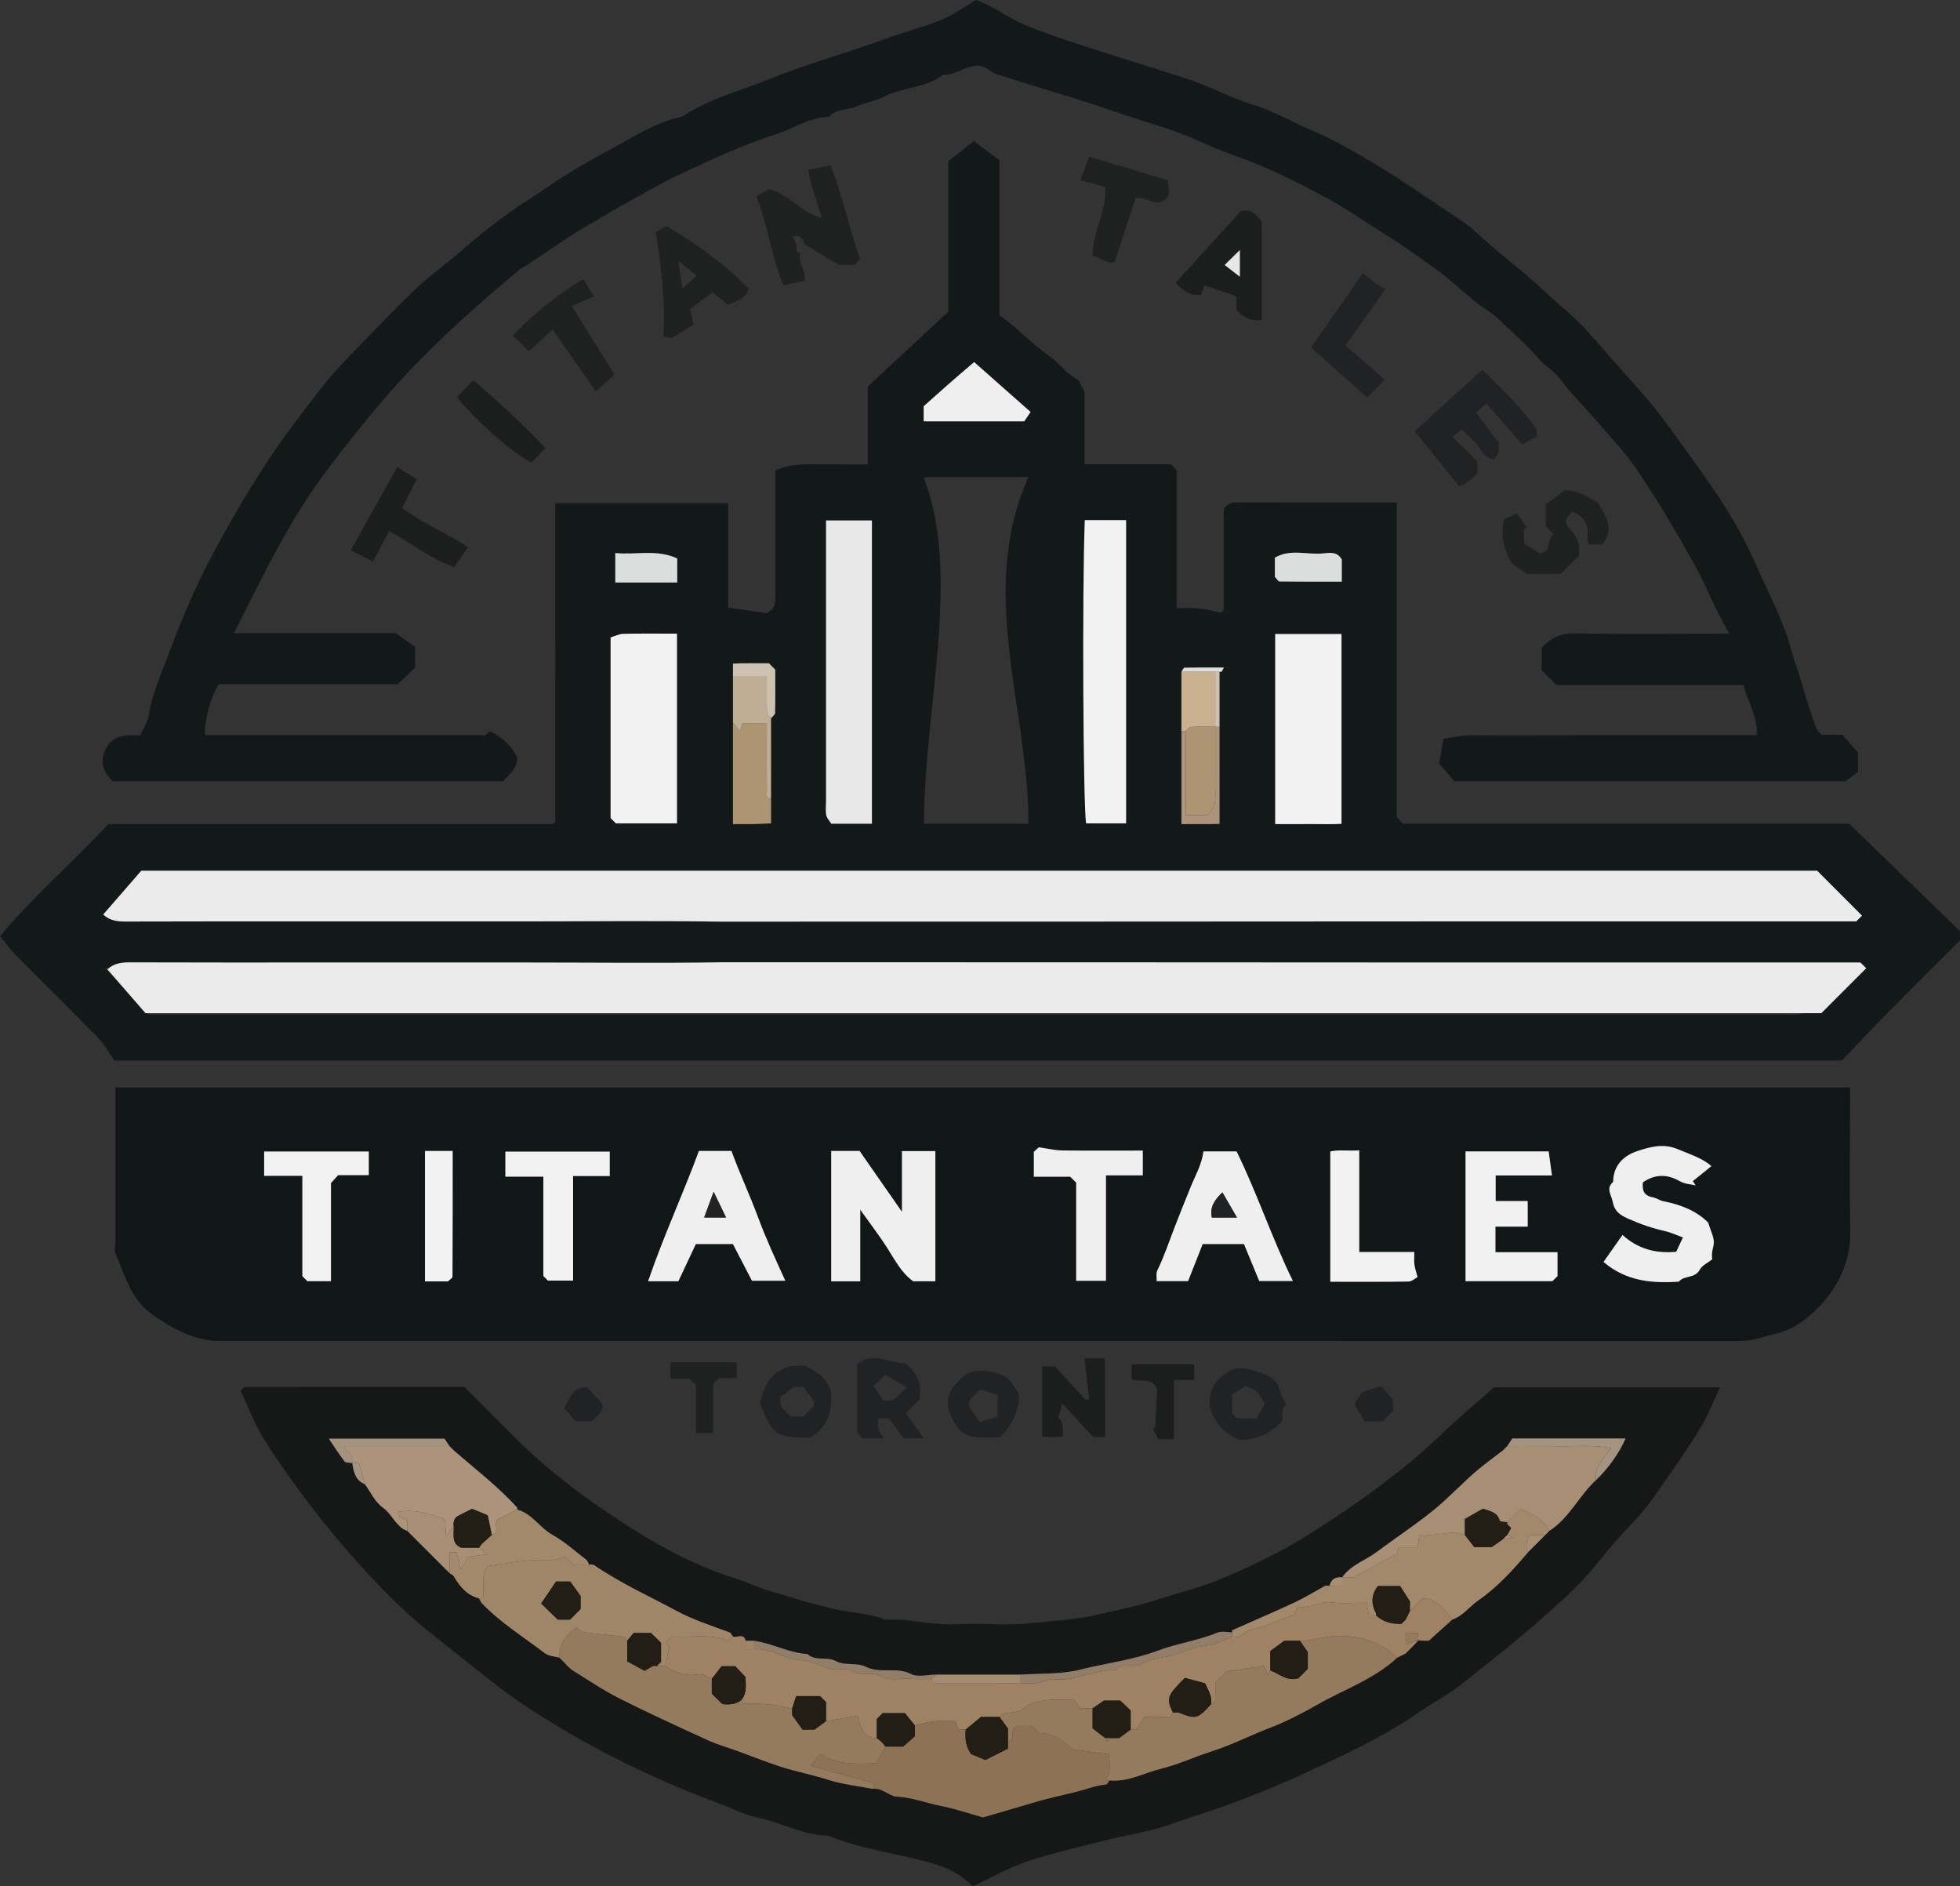 <?xml version="1.0" encoding="UTF-8"?>
<svg id="Layer_2" data-name="Layer 2" xmlns="http://www.w3.org/2000/svg" viewBox="0 0 413.076 397.451">
  <rect x="0" y="0" width="413.076" height="397.451" fill="#333333" stroke="none"/>
  <defs>
    <style>
      .cls-1 {
        fill: #f2f2f2;
      }

      .cls-1, .cls-2, .cls-3, .cls-4, .cls-5, .cls-6, .cls-7, .cls-8, .cls-9, .cls-10, .cls-11, .cls-12, .cls-13, .cls-14, .cls-15, .cls-16, .cls-17, .cls-18, .cls-19, .cls-20, .cls-21, .cls-22, .cls-23, .cls-24, .cls-25, .cls-26, .cls-27 {
        stroke-width: 0px;
      }

      .cls-2 {
        fill: #a39380;
      }

      .cls-3 {
        fill: #957b5e;
      }

      .cls-4 {
        fill: #a3896c;
      }

      .cls-5 {
        fill: #1b1e1d;
      }

      .cls-6 {
        fill: #151817;
      }

      .cls-7 {
        fill: #212223;
      }

      .cls-8 {
        fill: #221d15;
      }

      .cls-9 {
        fill: #1e2120;
      }

      .cls-10 {
        fill: #131919;
      }

      .cls-11 {
        fill: #111717;
      }

      .cls-12 {
        fill: #c9b08f;
      }

      .cls-13 {
        fill: #dcdddd;
      }

      .cls-14 {
        fill: #bfad95;
      }

      .cls-15 {
        fill: #a48c73;
      }

      .cls-16 {
        fill: #a78f75;
      }

      .cls-17 {
        fill: #ad9574;
      }

      .cls-18 {
        fill: #ab947b;
      }

      .cls-19 {
        fill: #cdc2b1;
      }

      .cls-20 {
        fill: #927d68;
      }

      .cls-21 {
        fill: #9e8263;
      }

      .cls-22 {
        fill: #8d7255;
      }

      .cls-23 {
        fill: #9f8669;
      }

      .cls-24 {
        fill: #f1f1f1;
      }

      .cls-25 {
        fill: #e8e7e7;
      }

      .cls-26 {
        fill: #ebebeb;
      }

      .cls-27 {
        fill: #f0eff0;
      }
    </style>
  </defs>
  <g id="Layer_1-2" data-name="Layer 1">
    <path class="cls-10" d="M0,197.266c7.164-8.563,15.452-15.724,22.864-23.634h93.689c.107-.099.235-.185.317-.302.076-.109.148-.252.148-.38.006-22.261.006-44.523.006-66.932h36.436v21.977c3.08.462,5.865.88,8.083,1.212,2.103-1.059,1.848-2.459,1.848-3.77,0-8.761,0-17.521,0-26.268,3.114-1.553,6.436-1.343,9.735-1.327,3.235.016,6.469.003,9.789.003v-16.44c5.627-5.227,11.312-10.51,16.95-15.748v-31.69c1.63-1.29,3.391-2.683,5.362-4.244,1.946,1.455,3.756,2.808,5.418,4.05v32.678c3.686,2.48,6.735,5.978,10.557,8.604,1.996,1.372,3.382,3.53,5.619,4.74.734.397,1.03,1.602,1.768,2.846v15.176h18.144l1.255,1.255v29.086c1.717,0,3.317-.128,4.886.037,1.522.159,3.013.619,4.447.931.199-.17.328-.249.413-.361.081-.106.163-.247.164-.373.008-7.111.007-14.221.007-21.046.844-1.519,1.99-1.496,3.216-1.493,10.985.028,21.97.016,33.262.016v66.345c.622.622.937.937,1.335,1.335h93.995c7.672,7.43,15.589,15.097,23.343,22.607l.018,1.973c-4.962,4.962-10.12,10.069-15.217,15.235-3.174,3.216-6.259,6.52-9.694,10.109H24.123c-1.219-1.716-2.164-3.483-3.509-4.862-5.702-5.85-11.539-11.57-17.287-17.376-1.09-1.101-2.003-2.377-3.328-3.969ZM257.014,141.535c.144,0,.35.06.42-.012.151-.156.232-.379.512-.879-2.887,0-5.589-.021-8.289.039-.229.005-.445.556-.667.853v32.117c2.879-.064,5.466.05,8.025-.073v-32.045ZM162.498,151.342c.297-.374.843-.742.852-1.122.07-3.057.039-6.117.039-9.132-.457-.457-.87-.869-1.343-1.343-2.492.051-5.053-.079-7.573.079v33.807c1.592,0,2.905.02,4.217-.006,1.276-.025,2.551-.095,3.808-.144v-5.2c0-5.647,0-11.294,0-16.94ZM225.932,194.177c53.639-.055,107.278-.038,160.917-.038h4.36l1.215-1.215c-3.139-3.143-6.278-6.286-9.45-9.463H29.775c-2.645,3.042-5.394,6.204-8.024,9.227,1.378,1.3,3.001,1.485,4.776,1.479,13.818-.052,27.637-.028,41.455-.028h41.901c13.818,0,27.639-.167,41.454.047M180.557,203.815c-51.393.245-102.788.131-154.182.131h-4.196c3.383,3.636,6.387,6.866,9.124,9.808h345.039c.891,0,1.812.142,2.667-.034,1.206-.248,2.688-.4,3.482-1.176,2.594-2.533,5.567-4.763,7.599-8.598h-4.829c-49.612,0-99.224.022-148.836-.039l-55.868-.092ZM216.744,173.555c0-24.556-10.809-48.742,0-73.034-7.251,0-14.358,0-21.465.006-.128,0-.271.072-.38.148-.117.082-.202.209-.155.158,7.906,20.35,0,48.483,0,72.721h22ZM183.762,173.553v-63.894h-9.673v58.976c0,1.039-.13,2.1.047,3.107.113.642.683,1.203,1.055,1.811h8.571ZM268.752,133.587v40.045c2.497,0,4.852.016,7.206-.004,2.313-.02,4.636.084,6.768-.048v-39.993h-13.974ZM237.33,109.592h-8.706c-.573,14.432-.351,60.159.278,63.886h8.428v-63.886ZM129.8,173.48h12.877v-39.969c-3.904,0-7.605-.053-11.302.037-.916.022-1.821.507-2.689.767v38.052l1.114,1.114ZM194.67,88.773h21.192c.461-.679.848-1.249,1.338-1.972-4.067-3.595-7.967-7.042-11.896-10.515-1.876,1.614-3.634,3.103-5.366,4.622-1.852,1.624-3.68,3.275-5.268,4.691v3.173ZM282.792,117.892c-.964-1.726-2.548-1.434-3.946-1.292-3.371.344-6.948-1.022-10.165.905v4.043c.386.386.695.966,1.011.97,4.34.06,8.68.04,13.1.04v-4.667ZM142.727,122.737v-5.067c-4.309-2.015-8.681-.7-13.053-1.147v6.214h13.053Z"/>
    <path class="cls-10" d="M103.248,154.065q3.982,1.893,5.771,5.535c-.004,2.226-1.566,3.557-3.065,5.035H23.768c-2.641-2.526-2.808-5.172-.753-8.006,1.745-1.883,4.079-1.782,6.517-1.701.66-1.478,1.609-2.808,1.832-4.249.707-4.578,2.633-8.694,4.219-12.975,2.442-6.589,5.153-13.049,8.377-19.263,3.703-7.135,7.755-14.085,12.157-20.834,3.553-5.446,7.526-10.586,11.485-15.703,3.752-4.849,8.286-9.097,12.522-13.565,2.044-2.156,4.198-4.207,6.293-6.315,3.362-3.382,7.282-6.108,10.851-9.226,3.146-2.748,6.367-5.359,9.751-7.777,2.618-1.87,5.367-3.555,8.016-5.383,4.471-3.083,9.208-5.793,13.949-8.348,4.554-2.454,8.999-5.398,14.198-6.585.779-.178,1.485-.719,2.197-1.138,5.262-3.094,11.163-4.62,16.759-6.896,8.042-3.27,16.421-5.53,24.553-8.522,3.873-1.425,7.91-2.429,11.722-3.991,2.544-1.042,4.822-2.733,7.264-4.16,3.779,1.297,6.969,3.931,10.847,5.473,5.514,2.193,11.148,3.992,16.763,5.775,5.779,1.835,11.585,3.624,17.343,5.522,4.423,1.458,8.571,3.774,13.019,5.126,4.789,1.456,9.05,4.014,13.599,5.933,4.008,1.691,7.891,3.97,11.683,6.206,5.892,3.475,11.5,7.433,17.209,11.216,1.527,1.012,3.121,1.987,4.444,3.234,4.754,4.482,10.07,8.294,14.829,12.794,3.061,2.894,6.468,5.49,9.26,8.653,3.828,4.335,7.668,8.671,11.497,12.998,4.371,4.941,7.976,10.391,11.82,15.675,4.575,6.289,8.795,12.902,11.918,20.012,2.644,6.019,5.844,11.819,7.596,18.264.75,2.76,1.812,5.482,2.585,8.277.77,2.785,1.725,5.52,2.677,8.251.178.512.722.896,1.154,1.408h4.428c.96,1.119,1.914,2.231,3.23,3.766v4.051c-.57.43-1.392,1.049-2.647,1.995h-82.403c-.807-.939-1.762-2.05-3.221-3.747.194-1.103.528-3.007.918-5.23,2.007-.266,3.801-.706,5.597-.711,18.574-.051,37.149-.031,55.724-.031h4.664c.362-3.929-1.946-6.996-2.758-10.579h-39.431c-1.102-1.102-2.048-2.048-3.117-3.117v-4.662c1.826-2.228,4.133-3.146,7.149-3.098,9.656.155,19.317.058,28.975.058h3.445c-3.018-4.986-4.767-9.926-7.32-14.501-3.792-6.794-7.753-13.49-12.093-19.928-2.64-3.916-5.987-7.361-9.077-10.966-2.364-2.759-5.041-5.278-7.161-8.207-1.357-1.875-3.361-2.868-4.793-4.584-1.612-1.931-3.47-3.675-5.337-5.371-1.7-1.544-3.207-3.227-5.211-4.548-3.696-2.436-6.819-5.721-10.4-8.355-4.514-3.321-9.157-6.488-13.917-9.444-2.944-1.828-5.778-3.823-8.841-5.505-4.482-2.462-8.985-4.755-13.686-6.802-4.551-1.982-9.318-3.401-13.77-5.495-5.407-2.543-11.153-3.953-16.729-5.892-8.458-2.941-17.084-5.399-25.62-8.121-1.037-.331-1.959-1.024-3.269-1.731-2.918-.967-5.513,1.818-8.635,1.757-3.526,2.733-8.142,2.507-11.994,4.414-1.956.969-4.175,1.391-6.206,2.228-1.909.786-4.241.447-5.784,2.18-3.895.049-7.074,2.288-10.604,3.454-5.489,1.814-10.818,4.013-16.051,6.453-2.99,1.395-6.024,2.719-8.913,4.302-5.581,3.058-11.135,6.176-16.584,9.462-3.95,2.382-7.71,5.077-11.559,7.625-.462.306-1.003.508-1.422.86-8.648,7.256-17.135,14.699-24.776,23.024-6.004,6.541-11.528,13.473-16.813,20.636-7.388,10.014-12.624,21.164-18.201,32.159-.103.203-.199.41-.382.787h34.094c1.491,1.053,2.763,1.952,4.064,2.871v4.428c-1.021.962-2.081,1.962-3.67,3.46h-37.673c-1.589,2.217-3.033,7.391-2.983,10.441.106.102.203.274.321.291.291.043.592.014.89.014h57.493c.149,0,.314.041.441-.011.127-.052.211-.201.322-.299.206-.182.417-.357.624-.533Z"/>
    <path class="cls-6" d="M204.937,397.451c-2.835-3.154-6.601-4.41-10.631-5.44-6.572-1.679-13.346-2.624-19.681-5.198-5.261-.121-9.886-2.786-14.943-3.836-2.555-.53-5.137-1.857-7.714-2.815-10.454-3.89-20.617-8.49-30.287-14.025-6.179-3.537-12.277-7.274-17.906-11.738-4.481-3.554-8.982-7.078-13.442-10.657-5.086-4.081-9.638-8.672-13.957-13.428-7.55-8.315-14.45-17.218-20.51-26.694-2.129-3.329-3.506-7.14-5.139-10.55.408-.473.488-.602.601-.687.107-.08.248-.161.374-.161,15.306-.007,30.612-.007,46.151-.007,3.124,3.124,6.399,6.333,9.601,9.614,7.743,7.933,16.635,14.485,25.927,20.354,6.709,4.238,13.809,7.979,21.553,10.359,2.433.748,4.811,1.99,7.338,2.699,2.126.596,4.253,1.2,6.346,1.899,1.992.665,4.085,1.017,6.046,1.59,3.917,1.143,8.072.977,11.867,2.516.128.052.295.012.443.006,4.96-.21,9.789,1.265,14.792.96,5.034-.307,10.146.349,15.141-.187,4.807-.516,9.73-.705,14.395-1.817,4.281-1.021,8.639-1.84,12.879-3.25,4.037-1.343,8.332-2.326,12.215-3.91,6.474-2.64,12.84-5.641,18.872-9.391,5.745-3.571,11.289-7.322,16.668-11.411,3.801-2.889,7.455-5.878,10.903-9.178,3.802-3.639,7.831-7.04,11.99-10.749h47.665c-1.46,3.065-2.582,5.99-4.176,8.63-2.386,3.951-5.079,7.719-7.692,11.531-1.358,1.981-2.713,3.984-4.266,5.809-2.642,3.106-5.623,5.936-8.122,9.147-2.708,3.48-5.666,6.708-8.909,9.642-3.848,3.48-7.737,6.92-11.773,10.202-2.886,2.347-5.849,4.592-8.704,6.95-3.079,2.543-6.591,4.322-9.824,6.562-7.507,5.199-15.815,9.03-24.084,12.844-7.608,3.509-15.435,6.549-23.414,9.103-3.016.965-5.974,2.152-9.057,2.901-2.981.725-6.014,1.241-8.988,1.993-5.641,1.426-11.339,2.704-16.853,4.526-3.892,1.286-7.52,3.367-11.697,5.292ZM280.197,334.12h-.892c-2.168,1.189-4.279,2.498-6.515,3.541-4.33,2.02-8.731,3.89-13.095,5.839-.055.025-.007.28-.007.428-1.033,0-2.196-.312-3.078.053-4.092,1.696-8.542,2.279-12.602,3.807-5.375,2.023-10.998,2.642-16.463,4.025-3.979,1.007-8.281.733-12.44,1.03h-17.833c-1.776,0-3.86.599-5.266-.122-3.099-1.591-6.491.006-9.592-1.551-1.794-.901-4.426-.183-6.161-1.138-2-1.102-4.35.085-6.05-1.519-3.931-.237-7.419-2.255-11.273-2.802h-1.783c-.418-1.718-1.797-.552-2.675-.892-.234-.297-.408-.754-.711-.867-3.715-1.393-7.503-2.578-11.029-4.466-5.946-3.184-12.106-5.979-17.685-9.824h-.892c-.206-.354-.33-.815-.63-1.046-2.326-1.786-4.537-3.798-7.078-5.209-2.717-1.509-4.306-4.503-7.45-5.335,0-.146.063-.349-.009-.429-4.055-4.461-8.841-8.112-13.366-12.053-.297-.297-.594-.594-.892-.892-.392-.583-.783-1.167-1.048-1.561h-24.375c1.251,1.844,2.203,3.377,3.312,4.785.26.33,1.054.239,1.603.342.315,1.832.653,3.65,2.675,4.458,1.215,1.661,2.133,3.74,3.724,4.873,1.842,1.312,2.597,3.474,4.454,4.632.223.139.492.203.739.302.297.297.594.594.892.892,2.675,2.675,5.35,5.35,8.025,8.024.297.217.7.371.875.662,1.682,2.79,3.095,4.047,5.366,4.687.205.354.35.765.624,1.052,3.918,4.102,8.758,7.056,13.217,10.48.803.617,2.055.648,3.1.95.297.297.594.594.892.892.614.594,1.147,1.319,1.856,1.761,3.28,2.044,6.503,4.22,9.945,5.957,6.099,3.078,12.32,5.916,18.535,8.758,1.982.906,4.105,1.501,6.16,2.249,3.082,1.122,6.13,2.344,9.248,3.355,3.268,1.06,6.656,1.684,9.942,2.742,3.028.975,6.262,1.31,9.405,1.927,2.004-.313,3.466,1.542,5.058,1.627,3.315.177,6.322,1.375,9.484,1.991,2.963.577,5.842,1.587,8.727,2.397,3.744-1.096,7.577-2.213,11.406-3.342,3.597-1.06,7.313-1.692,10.877-2.795,1.24-.384,2.403-.689,3.672-.81.261-.025.474-.555.709-.852,3.938.397,7.329-1.606,10.973-2.498,3.617-.885,6.99-2.504,10.499-3.613,4.222-1.334,8.116-3.348,12.208-4.922,3.572-1.374,7.02-3.153,10.352-5.053,5.576-3.18,11.79-5.291,16.601-9.77.594-.297,1.189-.594,1.783-.892.297-.297.594-.594.892-.892.594-.594,1.189-1.189,1.783-1.783.733,0,1.467,0,2.2,0,1.645-1.486,3.289-2.972,4.934-4.457,2.263-.754,3.617-2.741,5.464-4.018,4.119-2.85,7.388-6.492,10.586-10.247,1.189-1.189,2.378-2.378,3.567-3.566l.892-.892c4.2-2.714,6.244-7.403,9.808-10.699,2.399-2.182,5.015-5.834,6.211-8.744h-23.856c-.302.45-.69,1.031-1.079,1.611-.297.297-.594.594-.892.892-2.012,1.566-4.104,3.04-6.016,4.718-2.937,2.578-5.594,5.431-8.659,7.918-3.85,3.125-7.98,5.809-11.927,8.767-2.41,1.806-5.465,2.732-7.281,5.344-1.383-.143-2.326.375-2.675,1.783Z"/>
    <path class="cls-9" d="M168.74,53.266c-.717,2.091,1.251,3.79.833,5.917-1.3.268-2.637.544-4.433.914-2.549-5.666-3.169-12.349-5.743-18.758.787-.439,1.43-.798,2.659-1.484,3.713.76,6.562,4.743,11.137,6.115-.694-2.267-1.416-4.548-2.086-6.843-.311-1.065-.521-2.158-.794-3.311,1.576-.325,2.907-.6,4.733-.977,2.484,6.073,3.782,12.993,6.216,19.643-.35.385-.734.809-1.215,1.339h-3.278c-2.613-1.588-4.875-2.963-7.137-4.338-.409-1.163-.962-2.1-2.558-1.621.284.666.591,1.225.758,1.823.172.621-.31,1.571.909,1.581Z"/>
    <path class="cls-7" d="M311.381,97.225v2.366q-1.668,2.103-3.857,2.858c-3.022-3.735-6.148-7.598-9.388-11.601,4.554-4.122,9.308-8.424,14.297-12.939,4.026,4.144,8.328,7.835,11.455,12.73v1.364c-.899.467-1.85.961-3.098,1.61-2.449-2.789-4.9-5.581-7.543-8.592-.741.669-1.348,1.218-2.142,1.935,1.606,2.144,3.129,4.177,4.745,6.336-.064,1.063.411,2.495-1.188,3.446-1.414-.247-2.174-1.289-3.001-2.544-.879-1.333-2.244-2.346-3.594-3.696-.727.553-1.465,1.114-1.992,1.515,2.058,2.022,3.932,3.864,5.304,5.213Z"/>
    <path class="cls-5" d="M265.931,67.398c-2.354.414-3.853-.536-5.333-2.089v-2.911c-2.303-.772-4.495-1.507-6.755-2.265-.302.847-.485,1.361-.714,2.005-2.137.269-3.714-.73-5.362-2.571,4.707-5.16,9.386-10.289,13.766-15.09,2.558-.613,3.258,1.154,4.397,2.168v20.752ZM261.302,52.684c-1.122,1.105-2.129,2.095-3.198,3.147.838.649,1.8,1.394,3.198,2.478v-5.625Z"/>
    <path class="cls-9" d="M138.242,48.92c.571-.339,1.186-.704,2.208-1.312,6.111,3.735,12.256,7.894,17.389,13.299-.853,2.235-2.83,2.557-4.416,3.352-1.086-.905-2.236-1.863-3.217-2.681-1.568,1.167-3.101,2.308-4.804,3.576.258,1.073.516,2.141.772,3.205-1.523.953-3.05,1.91-4.527,2.835l-1.86-.201c.453-7.367-.398-14.596-1.545-22.073ZM142.973,54.958c.34,2.403.571,4.04.832,5.886.99-.905,1.89-1.728,3.008-2.75-1.286-1.05-2.313-1.888-3.84-3.136Z"/>
    <path class="cls-9" d="M331.377,107.773c-1.529,1.298-1.843,2.464-.435,3.834,1.519,1.478,2.163,3.305,1.809,5.464-1.228,1.228-2.485,2.485-3.85,3.85h-7.077c-.862-.594-1.888-1.301-3.037-2.093-1.826-2.625-2.57-5.708-1.832-9.381.703-.33,1.571-.737,2.699-1.266.767,1.058,1.444,1.991,2.072,2.858-1.052.714-.381,2.124-.48,3.564,1.133.679,2.321,1.391,3.344,2.004,2.632-.39,1.264-3.186,2.861-4.054-.524-.524-1.048-1.048-1.675-1.675v-4.569c.927-.704,2.094-1.59,3.896-2.958,1.973-.072,3.131.281,7.074,2.52,1.463,2.773,3.791,5.434.933,8.83h-2.761c-.123-.302-.286-.549-.315-.811-.049-.439-.04-.889-.009-1.331.167-2.386-1.024-3.901-3.216-4.785Z"/>
    <path class="cls-5" d="M98.638,115.32c-1.15,1.66-1.935,2.793-2.894,4.177-4.975-1.66-9.047-5.181-13.769-7.567-1.165,2.206-2.251,4.261-3.379,6.396-1.596-.815-3.001-1.532-4.668-2.383,3.245-5.825,6.45-11.578,9.767-17.532,1.504.929,2.779,1.716,4.137,2.555-1.055,2.078-1.988,3.916-3.089,6.085,4.272,3.139,9.268,5.209,13.896,8.27Z"/>
    <path class="cls-9" d="M239.308,41.775c-1.359,4.16-2.763,8.46-4.343,13.298-1.362.887-2.858-.746-4.708-1.243.044-4.983,3.003-9.537,2.699-14.403-2.009-.566-3.716-1.046-5.266-1.482.717-1.893,1.346-3.552,1.872-4.939,5.644,1.69,11.148,3.338,16.51,4.944.219,1.79.847,3.283-.84,4.295-1.986,1.319-3.682-.978-5.924-.471Z"/>
    <path class="cls-9" d="M111.468,74.019c-1.09-1.082-2.153-2.137-3.369-3.344,4.496-4.789,9.405-8.569,14.835-11.868.82,1.322,1.48,2.386,2.261,3.647-1.636.704-3.247,1.397-4.686,2.016,3.331,5.354,6.197,9.962,9.004,14.473-1.546,1.383-2.792,2.497-3.948,3.531-3.034-4.342-6.031-8.633-9.125-13.062-1.615,1.496-3.214,2.978-4.972,4.607Z"/>
    <path class="cls-7" d="M291.847,79.992c-1.256,1.26-2.373,2.379-3.724,3.734-3.85-3.412-7.81-6.92-11.829-10.482,3.735-5.36,7.238-10.389,10.93-15.687.741.585,1.586,1.296,2.479,1.943.737.534,1.53.99,2.285,1.473-2.981,4.171-5.741,8.032-8.44,11.808,2.893,2.514,5.524,4.8,8.299,7.212Z"/>
    <path class="cls-5" d="M96.318,83.655c1.104-1.121,2.153-2.186,3.477-3.531,5.088,4.461,10.269,9.049,15.143,14.31-1.13,1.164-2.054,2.116-2.901,2.988-3.214-1.281-12.056-8.986-15.719-13.767Z"/>
    <path class="cls-26" d="M225.932,194.177c53.639-.055,107.278-.038,160.917-.038h4.36c.489-.489.91-.91,1.215-1.215-3.139-3.143-6.278-6.286-9.45-9.463H29.775c-2.645,3.042-5.394,6.204-8.024,9.227,1.378,1.3,3.001,1.485,4.776,1.479,13.818-.052,27.637-.028,41.455-.028h41.901c13.818,0,27.639-.167,41.454.047l74.594-.009Z"/>
    <path class="cls-25" d="M183.762,173.553h-8.571c-.372-.608-.941-1.169-1.055-1.811-.178-1.007-.047-2.069-.047-3.107v-58.976h9.673v63.894Z"/>
    <path class="cls-1" d="M268.752,133.587h13.974v39.993c-2.132.132-4.455.028-6.768.048-2.354.02-4.709.004-7.206.004v-40.045Z"/>
    <path class="cls-1" d="M237.33,109.592v63.886h-8.428c-.629-3.727-.851-49.454-.278-63.886h8.706Z"/>
    <path class="cls-1" d="M129.8,173.48l-1.114-1.114v-38.052c.868-.26,1.773-.744,2.689-.767,3.697-.09,7.398-.037,11.302-.037v39.969h-12.877Z"/>
    <path class="cls-27" d="M194.67,88.773v-3.173c1.588-1.416,3.416-3.067,5.268-4.691,1.732-1.519,3.49-3.008,5.366-4.622,3.929,3.473,7.829,6.92,11.896,10.515-.49.722-.877,1.292-1.338,1.972h-21.192Z"/>
    <path class="cls-17" d="M162.498,168.283v5.2c-1.257.05-2.532.12-3.808.144-1.312.025-2.625.006-4.217.006v-21.398c.458.582.916,1.164,1.443,1.833.197-.572.374-1.085.57-1.652h5.12c0,4.883-.011,9.586.012,14.288.003.642-.333,1.57.879,1.579Z"/>
    <path class="cls-13" d="M282.792,117.892v4.667c-4.42,0-8.761.019-13.1-.04-.316-.004-.625-.584-1.011-.97v-4.043c3.218-1.927,6.794-.561,10.165-.905,1.398-.143,2.982-.434,3.946,1.292Z"/>
    <path class="cls-14" d="M162.498,168.283c-1.212-.01-.876-.937-.879-1.579-.023-4.702-.012-9.405-.012-14.288h-5.12c-.195.567-.373,1.08-.57,1.652-.527-.669-.985-1.251-1.443-1.833v-9.808h7.133c0,2.783-.038,5.278.04,7.77.012.39.555.764.852,1.146v16.94Z"/>
    <path class="cls-12" d="M248.989,154.017v-12.482h7.133v11.591c-1.718,0-3.439-.052-5.152.041-.377.02-.727.554-1.09.851h-.892Z"/>
    <path class="cls-13" d="M142.727,122.737h-13.053v-6.214c4.372.447,8.744-.869,13.053,1.147v5.067Z"/>
    <path class="cls-18" d="M248.989,154.017h.892v17.744h4.427c2.153-1.532,1.808-3.464,1.812-5.31.008-4.442.003-8.883.003-13.325h.892v20.454c-2.559.122-5.145.009-8.025.073v-19.635Z"/>
    <path class="cls-19" d="M162.498,151.342c-.297-.381-.84-.755-.852-1.146-.078-2.492-.04-4.987-.04-7.77h-7.133v-2.601c2.521-.159,5.081-.028,7.573-.079.474.474.887.887,1.343,1.343,0,3.015.031,6.074-.039,9.132-.009.38-.555.748-.852,1.122Z"/>
    <path class="cls-19" d="M257.014,153.125h-.892v-11.591h.892v11.591Z"/>
    <path class="cls-13" d="M257.014,141.535h-8.025c.222-.297.439-.848.667-.853,2.7-.06,5.402-.039,8.289-.039-.28.5-.361.723-.512.879-.07.072-.276.012-.42.012Z"/>
    <path class="cls-21" d="M154.473,344.819c.878.34,2.257-.826,2.675.892v1.783h1.783c3.501-.36,6.335,2.079,9.764,2.278,1.989.115,3.927,1.116,5.887,1.719,1.65.461,3.846-.197,5.091.611,1.982,1.287,4.091-.022,5.828,1.041,1.937,1.186,3.998.373,5.99.561,1.617.152,3.259.031,4.89.031.008,1.203.927.878,1.569.88,5.719.02,11.437.012,17.156.012,1.179,0,2.373.116,3.534-.032,1.222-.155,2.456-.933,3.607-.794,4.522.545,8.521-2.157,12.962-1.889,1.231-1.844,3.246-.366,4.838-1.147,1.558-.764,3.279-1.308,5.112-1.583,2.39-.358,4.678-1.402,7.01-2.151,3.525-.453,3.984-.563,7.521-2.212.592,0,1.484.25,1.726-.041,1.503-1.807,3.845-1.5,5.692-2.413,1.706-.844,3.618-1.265,5.355-2.058.49-.224.68-1.102,1.065-1.78,2.417.508,4.551-1.244,7.102-.909,2.438.32,4.951.069,7.371.069.205,1.084.358,1.895.506,2.675h1.5c1.507,1.423,3.346,1.849,5.35,1.783l.892-.892c.297-.594.594-1.189.892-1.783.837-.847,1.674-1.694,2.652-2.684,2.996-.104,4.561,2.284,6.264,4.468-1.645,1.486-3.289,2.972-4.933,4.458-.733,0-1.467,0-2.191-.096-.019-.444-.062-.981-.104-1.504h-2.637c.094.962.168,1.729.231,2.38.965-.372,1.702-.656,2.509-.876-.604.69-1.198,1.285-1.793,1.879l-.892.892c-.594.297-1.189.594-1.783.892-3.64-3.349-7.867-4.694-12.86-4.576-2.64.062-5.051,1.11-7.648,1.009h-3.288c-1.463,1.068-2.271,1.658-2.954,2.156v4.085c-.139.274-.279.548-.515,1.011-.295-.812-.482-1.324-.715-1.965-2.814.415-5.588.824-7.893,1.163-.883.858-1.499,1.457-2.469,2.399,0,.911.042,2.371-.04,3.823-.014.249-.554.468-.852.701.309-1.661-.625-2.968-1.268-4.419-1.432-.385-2.905-.781-4.239-1.14-3.792,3.777-3.961,4.297-2.518,7.342-.22.297-.429.842-.661.852-1.714.073-3.433.04-5.347.04-.515.849-1.068,1.761-1.62,2.674-.429,0-.859,0-1.289,0v-4.034c-.714-.682-1.457-1.392-2.194-2.095h-3.443c-.999.699-1.693,1.185-2.388,1.671h-2.519c-.419-.53-.965-1.223-1.408-1.783-2.167,0-4.13-.215-6.019.066-1.598.238-3.459.674-4.578,1.703-1.562,1.437-3.754.293-5.094,1.798h-3.918c-1.233,1.026-2.224,1.85-3.215,2.675h-1.535c-.275-.806-.447-1.312-.607-1.783-1.587,0-3.067-.116-4.52.034-1.361.14-2.693.561-4.038.858-.776-.958-1.552-1.915-2.101-2.593h-4.669c-.391.391-.699.699-1.255,1.255v4.012c-3.056.066-3.314-2.432-4.084-4.677-2.24.376-4.428.743-6.616,1.111v-4.012c-.573-.573-.883-.883-1.265-1.265h-5.033c-.262.817-.549,1.71-.836,2.603-1.61-.297-3.21-.706-4.833-.862-1.845-.177-3.712-.116-5.567-.209-.111-.006-.2-.464-.299-.712,1.207-1.494.908-3.244.849-4.862-.764-.802-1.478-1.552-2.152-2.258h-2.871c-.659.848-1.364,1.756-2.068,2.662-.993-.468-1.863-1.144-3.129-.92-2.459.435-4.633-.478-6.679-1.754.277-1.34.554-2.681.838-4.054-.241-.258-.528-.565-.816-.872.427-.427.84-.84,1.34-1.34,3.874.303,7.911-.663,11.803.866.223.088.728-.545,1.102-.842Z"/>
    <path class="cls-3" d="M273.956,345.711c2.597.101,5.009-.947,7.648-1.009,4.993-.118,9.22,1.227,12.86,4.576-4.811,4.479-11.025,6.589-16.601,9.77-3.332,1.9-6.78,3.678-10.352,5.053-4.092,1.574-7.985,3.588-12.208,4.922-3.509,1.109-6.882,2.728-10.499,3.613-3.644.892-7.035,2.895-10.973,2.498-.147,0-.31.04-.436-.011-.125-.051-.313-.273-.303-.285,1.182-1.486.688-3.161.665-5.185-2.54-.357-5.025-.707-7.841-1.103-1.725-1.726-3.928-3.398-6.979-3.405-.519-.519-1.038-1.038-1.479-1.479h-3.043c-1.949.46-.112,3.059-1.983,3.444v-2.917c-.634-.865-1.209-1.649-1.783-2.433,1.34-1.504,3.532-.361,5.094-1.798,1.119-1.029,2.979-1.464,4.578-1.703,1.889-.282,3.852-.066,6.019-.066.442.56.989,1.253,1.408,1.783h2.519v4.193c.947.725,1.811,1.387,2.675,2.049.098.246.196.493.294.739.199-.246.399-.493.598-.739h2.022c.874-.64,1.655-1.212,2.436-1.783.43,0,.86,0,1.289,0,.552-.913,1.106-1.825,1.62-2.674,1.914,0,3.632.034,5.347-.04.232-.01.441-.555.661-.852.444,0,.938-.129,1.324.02,3.538,1.368,3.881,1.29,6.701-1.803.297-.233.838-.452.852-.701.082-1.453.04-2.912.04-3.823.97-.942,1.586-1.541,2.469-2.399,2.305-.34,5.079-.749,7.893-1.163.233.641.42,1.153.715,1.965.236-.463.375-.737.515-1.011,1.903.713,3.524,2.362,5.923,1.656l1.983-1.982v-3.53c-.702-1.005-1.183-1.695-1.664-2.384Z"/>
    <path class="cls-3" d="M140.207,351.061c2.046,1.276,4.22,2.189,6.679,1.754,1.266-.224,2.136.452,3.129.92v3.129c.727.715,1.465,1.44,2.221,2.183,1.411.154,2.813.113,4.021-.854.099.248.188.706.299.712,1.855.093,3.722.032,5.567.209,1.624.156,3.223.565,4.833.862,0,.735,0,1.47,0,1.408,1.007,1.404,1.681,2.343,2.189,3.05h2.518c.843-.619,1.635-1.201,2.427-1.783,2.188-.367,4.376-.735,6.616-1.111.77,2.245,1.028,4.743,4.084,4.677.37.297.764.57,1.101.9.264.257.457.586.682.884-.656,1.21-1.311,2.42-1.901,3.508-4.256.155-8.251.416-11.811-1.961-.652.831-1.161,1.478-1.961,2.496,4.61,1.281,8.799,2.444,12.998,3.611v1.261c-3.143-.617-6.377-.952-9.405-1.927-3.287-1.058-6.675-1.682-9.942-2.742-3.117-1.011-6.166-2.233-9.248-3.355-2.055-.748-4.179-1.343-6.16-2.249-6.214-2.842-12.436-5.68-18.535-8.758-3.441-1.737-6.664-3.913-9.945-5.957-.709-.442-1.242-1.167-1.856-1.761-.297-.297-.594-.594-.892-.892-.182-2.88,1.281-4.81,3.559-6.399.557.4.979.949,1.465,1.012,2.837.372,5.692.61,8.532.964.268.033.475.559.711.856v4.332c1.432.782,2.637,1.44,3.667,2.003.725-.424,1.204-.705,1.683-.985.098.246.196.493.294.739.199-.246.399-.493.598-.739h1.783Z"/>
    <path class="cls-22" d="M183.898,376.917v-1.261c-4.199-1.167-8.388-2.33-12.998-3.611.8-1.018,1.308-1.665,1.961-2.496,3.561,2.377,7.556,2.115,11.811,1.961.59-1.088,1.245-2.298,1.901-3.508h3.768c1.066-.939,1.809-1.592,2.474-2.177v-2.281c1.345-.297,2.677-.718,4.038-.858,1.453-.149,2.932-.034,4.52-.034.16.471.333.977.607,1.783h1.535c-.148,1.847.002,3.627,1.155,5.163,1.007.414,1.999.822,3.007,1.237,1.655-.834,3.209-1.617,4.755-2.395v-1.33c1.871-.385.034-2.984,1.983-3.444h3.043c.441.441.96.96,1.479,1.479,3.051.008,5.253,1.679,6.979,3.405,2.816.396,5.301.745,7.841,1.103.023,2.025.517,3.699-.665,5.185-.01.012.178.234.303.285.126.051.289.011.436.011-.235.297-.448.827-.709.852-1.269.121-2.431.426-3.672.81-3.564,1.103-7.28,1.734-10.877,2.795-3.83,1.129-7.663,2.246-11.406,3.342-2.884-.81-5.763-1.82-8.727-2.397-3.162-.615-6.169-1.813-9.484-1.991-1.592-.085-3.054-1.94-5.058-1.627Z"/>
    <path class="cls-23" d="M140.207,351.061h-.892v-4.913c-.727-.715-1.466-1.44-2.124-2.087h-3.645c-.578.699-.971,1.174-1.365,1.65-.235-.297-.442-.823-.711-.856-2.84-.354-5.695-.591-8.532-.964-.486-.064-.908-.612-1.465-1.012-2.278,1.589-3.741,3.519-3.559,6.399-1.045-.302-2.297-.334-3.1-.95-4.459-3.424-9.299-6.378-13.217-10.48-.275-.287-.419-.699-.624-1.052,1.229-.013.859-.953.879-1.598.063-1.969-.332-4.048,1.133-5.238,2.943-.436,5.471-.903,8.021-1.164,2.702-.276,5.522.527,8.004-.863.636.638,1.255,1.259,1.724,1.729h3.423c.098.246.196.493.294.739l.598-.739c5.579,3.844,11.739,6.64,17.685,9.824,3.526,1.888,7.314,3.073,11.029,4.466.303.114.477.57.711.867-.374.297-.879.929-1.102.842-3.891-1.529-7.928-.564-11.803-.866-.5.5-.913.913-1.34,1.34.287.307.575.615.816.872-.284,1.373-.561,2.713-.838,4.054ZM120.144,341.253c.735-.735,1.47-1.47,2.217-2.217v-2.767c-.998-1.389-1.677-2.335-2.184-3.041h-2.996c-.974,1.439-2.062,3.046-3.131,4.626,1.335,1.297,2.397,2.329,3.498,3.398.814,0,1.705,0,2.596,0Z"/>
    <path class="cls-4" d="M306.056,341.253c-1.704-2.184-3.268-4.572-6.264-4.468-.978.99-1.815,1.837-2.652,2.684v-2.068c-1.009-1.583-1.631-2.558-2.052-3.218h-4.713c-1.421,1.885-1.418,3.782-.377,5.745.06.114.008.287.008.432h-1.5c-.147-.78-.301-1.59-.506-2.675-2.42,0-4.933.251-7.371-.069-2.551-.335-4.685,1.417-7.102.909-.385.679-.575,1.557-1.065,1.78-1.736.793-3.648,1.215-5.355,2.058-1.847.913-4.189.606-5.692,2.413-.242.291-1.134.041-1.726.041v-.892c0-.148-.048-.403.007-.428,4.364-1.949,8.765-3.819,13.095-5.839,2.236-1.043,4.347-2.352,6.515-3.541.098.246.196.493.294.739.199-.246.399-.493.598-.739h2.675v-1.783h2.33c3.483-1.88,6.372-3.439,9.175-4.953.131-.458.244-.852.39-1.364h3.956c.153-.951.284-1.763.381-2.36,2.611-.273,4.994-.521,7.587-.792.47.127,1.255.34,2.039.552.695.898,1.391,1.795,1.983,2.56h3.655c1.002-.7,1.694-1.184,2.387-1.668.566-.099,1.133-.198,2.173-.379-.784-.313-1.032-.413-1.281-.512.265-.465.529-.929.835-1.466-.215-.201-.54-.478-.825-.792-.071-.078-.011-.275-.011-.417.819-.839,1.639-1.678,2.76-2.825,2.248.888,4.72,1.98,6.157,4.608l-.892.892h-3.219q-1.297,2.056-.347,3.566c-3.198,3.755-6.467,7.397-10.586,10.247-1.846,1.278-3.2,3.264-5.464,4.018Z"/>
    <path class="cls-16" d="M308.73,323.421c-.785-.212-1.569-.425-2.039-.552-2.593.271-4.976.519-7.587.792-.096.597-.227,1.409-.381,2.36h-3.956c-.146.511-.259.906-.39,1.364-2.803,1.513-5.692,3.073-9.175,4.953h-2.33c1.816-2.612,4.871-3.539,7.281-5.344,3.947-2.957,8.077-5.642,11.927-8.767,3.065-2.488,5.721-5.341,8.659-7.918,1.913-1.678,4.005-3.153,6.016-4.718l.892-.892c3.561,0,7.124-.071,10.683.02,3.577.091,7.196-.391,11.224.401-1.655,2.3-3.6,4.016-3.182,6.712-3.564,3.296-5.609,7.985-9.808,10.699-1.437-2.628-3.909-3.72-6.157-4.608-1.121,1.147-1.94,1.986-2.76,2.825-.547-.102-1.511-.088-1.576-.323-.499-1.808-1.988-2.012-3.548-2.535-1.295.736-2.605,1.48-3.792,2.155v3.378Z"/>
    <path class="cls-18" d="M85.816,322.529c-.248-.099-.517-.163-.739-.302-1.857-1.158-2.612-3.32-4.454-4.632-1.591-1.134-2.508-3.212-3.724-4.873-.414-1.506-.828-3.011-1.226-4.458h-1.449c.675-1.626-1.433-2.131-1.718-3.566h22.226c.297.297.594.594.892.892,4.525,3.941,9.311,7.593,13.366,12.053.073.08.009.283.009.429-1.444.712-2.888,1.425-4.072,2.009-1.101,1.03.676,2.766-1.278,3.341-.299-1.449-.598-2.899-.856-4.15-1.309-.538-2.298-.945-3.308-1.36-1.053.531-2.025.983-2.96,1.501-.873.484-1.022,1.313-.901,2.226-.458.582-.916,1.164-1.607,2.043-.107-1.379-.193-2.483-.275-3.536q-5.395-2.323-9.75-1.638c.07.404.14.806.199,1.147.639.212,1.151.382,1.625.54v2.336Z"/>
    <path class="cls-4" d="M103.649,323.421c1.954-.575.177-2.311,1.278-3.341,1.184-.584,2.628-1.296,4.072-2.009,3.145.832,4.734,3.826,7.45,5.335,2.541,1.412,4.751,3.423,7.078,5.209.301.231.424.692.63,1.046h-3.423c-.468-.47-1.088-1.092-1.724-1.729-2.481,1.39-5.301.587-8.004.863-2.55.26-5.078.727-8.021,1.164-1.466,1.189-1.071,3.268-1.133,5.238-.021.645.35,1.585-.879,1.598-2.272-.641-3.684-1.897-5.366-4.687-.175-.291-.578-.445-.875-.662v-4.371h1.492c.247.952.472,1.818.934,3.6.823-1.462,1.185-2.106,1.507-2.678,1.114-.141,2.183-.276,4.035-.51-.99-.797-1.358-1.093-1.725-1.39.22-.297.404-.633.668-.884.649-.618,1.335-1.196,2.007-1.791Z"/>
    <path class="cls-16" d="M100.974,326.096c.368.296.735.592,1.725,1.39-1.851.234-2.92.369-4.035.51-.322.572-.684,1.216-1.507,2.678-.462-1.782-.687-2.648-.934-3.6h-1.492v4.371l-8.025-8.024c-.297-.297-.594-.594-.892-.892v-2.336c-.474-.158-.986-.327-1.625-.54-.059-.341-.129-.743-.199-1.147q4.355-.685,9.75,1.638c.082,1.053.168,2.157.275,3.536.691-.878,1.149-1.461,1.607-2.043.104,1.616-.602,3.501,1.525,4.458h3.825Z"/>
    <path class="cls-20" d="M259.689,343.928v.892c-3.537,1.648-3.995,1.759-7.521,2.212-2.332.749-4.619,1.792-7.01,2.151-1.834.275-3.554.819-5.112,1.583-1.592.781-3.607-.697-4.838,1.147-4.441-.268-8.44,2.434-12.962,1.889-1.151-.139-2.385.639-3.607.794-1.161.148-2.355.032-3.534.032v-1.783c4.158-.297,8.461-.023,12.44-1.03,5.465-1.383,11.089-2.003,16.463-4.025,4.06-1.528,8.509-2.111,12.602-3.807.882-.365,2.045-.053,3.078-.053Z"/>
    <path class="cls-2" d="M336.372,311.83c-.418-2.695,1.527-4.412,3.182-6.712-4.028-.792-7.647-.31-11.224-.401-3.559-.091-7.122-.02-10.683-.02.389-.581.778-1.161,1.079-1.611h23.856c-1.196,2.91-3.811,6.561-6.211,8.744Z"/>
    <path class="cls-20" d="M196.381,353.735c-1.631,0-3.274.122-4.89-.031-1.992-.188-4.052.625-5.99-.561-1.736-1.063-3.845.246-5.828-1.041-1.245-.808-3.441-.151-5.091-.611-1.961-.602-3.898-1.603-5.887-1.719-3.428-.199-6.263-2.639-9.764-2.278v-1.783c3.854.546,7.342,2.565,11.273,2.802,1.7,1.604,4.05.417,6.05,1.519,1.734.956,4.367.237,6.161,1.138,3.101,1.557,6.494-.04,9.592,1.551,1.405.722,3.489.122,5.266.122-.297.297-.594.594-.892.892Z"/>
    <path class="cls-2" d="M94.732,304.697h-22.226c.285,1.435,2.393,1.94,1.718,3.566-.548-.103-1.343-.012-1.603-.342-1.11-1.409-2.061-2.941-3.312-4.785h24.375c.264.394.656.977,1.048,1.561Z"/>
    <path class="cls-15" d="M196.381,353.735c.297-.297.594-.594.892-.892h17.833v1.783c-5.719,0-11.437.008-17.156-.012-.642-.002-1.561.323-1.569-.88Z"/>
    <path class="cls-16" d="M322.105,326.987q-.95-1.511.347-3.566h3.219c-1.189,1.189-2.378,2.378-3.567,3.566Z"/>
    <path class="cls-2" d="M74.224,308.264h1.449c.398,1.447.812,2.952,1.226,4.458-2.022-.808-2.36-2.626-2.675-4.458Z"/>
    <path class="cls-16" d="M282.872,332.337v1.783h-2.675c.349-1.408,1.292-1.926,2.675-1.783Z"/>
    <path class="cls-23" d="M158.932,345.711v1.783h-1.783v-1.783h1.783Z"/>
    <path class="cls-16" d="M280.197,334.12c-.199.246-.399.493-.598.739-.098-.246-.196-.493-.294-.739h.892Z"/>
    <path class="cls-2" d="M317.647,304.697l-.892.892.892-.892Z"/>
    <path class="cls-2" d="M95.624,305.589c-.297-.297-.594-.594-.892-.892.297.297.594.594.892.892Z"/>
    <path class="cls-3" d="M296.247,348.386l.892-.892c-.297.297-.594.594-.892.892Z"/>
    <path class="cls-23" d="M117.915,349.277c.297.297.594.594.892.892-.297-.297-.594-.594-.892-.892Z"/>
    <path class="cls-18" d="M85.816,322.529c.297.297.594.594.892.892-.297-.297-.594-.594-.892-.892Z"/>
    <path class="cls-4" d="M125.049,329.662l-.598.739c-.098-.246-.196-.493-.294-.739h.892Z"/>
    <path class="cls-25" d="M261.302,52.684v5.625c-1.399-1.084-2.36-1.829-3.198-2.478,1.069-1.052,2.076-2.043,3.198-3.147Z"/>
    <path class="cls-17" d="M256.123,153.125c0,4.442.006,8.883-.003,13.325-.003,1.846.341,3.778-1.812,5.31h-4.427v-17.744c.363-.297.712-.831,1.09-.851,1.713-.093,3.434-.041,5.152-.041Z"/>
    <path class="cls-8" d="M212.431,367.109v1.33c-1.545.778-3.1,1.561-4.755,2.395-1.008-.414-2-.823-3.007-1.237-1.153-1.537-1.303-3.317-1.155-5.163.991-.825,1.982-1.649,3.215-2.675h3.918c.574.784,1.149,1.568,1.783,2.433v2.917Z"/>
    <path class="cls-8" d="M255.231,359.085c-2.821,3.093-3.164,3.172-6.701,1.803-.386-.149-.88-.02-1.324-.02-1.443-3.046-1.274-3.566,2.518-7.342,1.334.359,2.807.755,4.239,1.14.644,1.451,1.578,2.757,1.268,4.419Z"/>
    <path class="cls-8" d="M232.939,366.218c-.864-.662-1.728-1.324-2.675-2.049v-4.193c.694-.486,1.389-.972,2.388-1.671h3.443c.736.703,1.48,1.413,2.194,2.095v4.034c-.781.572-1.562,1.143-2.436,1.783h-2.914Z"/>
    <path class="cls-8" d="M273.956,345.711c.481.689.962,1.379,1.664,2.384v3.53l-1.983,1.982c-2.399.706-4.02-.943-5.923-1.656v-4.085c.683-.499,1.491-1.089,2.954-2.156h3.288Z"/>
    <path class="cls-8" d="M290.006,340.361c0-.145.052-.319-.008-.432-1.041-1.963-1.044-3.859.377-5.745h4.713c.421.66,1.043,1.635,2.052,3.218v2.068c-.297.594-.594,1.189-.892,1.783l-.892.892c-2.003.066-3.843-.36-5.35-1.783Z"/>
    <path class="cls-8" d="M192.815,363.543v2.281c-.665.585-1.407,1.239-2.474,2.177h-3.768c-.225-.297-.418-.626-.682-.884-.338-.33-.732-.602-1.101-.9v-4.012c.556-.556.865-.865,1.255-1.255h4.669c.549.677,1.325,1.635,2.101,2.593Z"/>
    <path class="cls-8" d="M156.257,358.193c-1.208.968-2.61,1.008-4.021.854-.756-.743-1.494-1.469-2.221-2.183v-3.129c.705-.907,1.409-1.814,2.068-2.662h2.871c.673.707,1.388,1.457,2.152,2.258.059,1.618.358,3.368-.849,4.862Z"/>
    <path class="cls-8" d="M174.09,362.651c-.792.582-1.584,1.164-2.427,1.783h-2.518c-.508-.708-1.181-1.647-2.189-3.05,0,.062,0-.673,0-1.408.287-.893.573-1.785.836-2.603h5.033c.382.382.692.692,1.265,1.265v4.012Z"/>
    <path class="cls-3" d="M298.941,345.519c-.817.315-1.553.599-2.519.972-.063-.651-.138-1.417-.231-2.38h2.637c.042.523.085,1.06.113,1.408Z"/>
    <path class="cls-4" d="M295.356,342.145l.892-.892-.892.892Z"/>
    <path class="cls-22" d="M232.939,366.218h.892c-.199.246-.399.493-.598.739-.098-.246-.196-.493-.294-.739Z"/>
    <path class="cls-8" d="M132.182,345.711c.394-.476.787-.951,1.365-1.65h3.645c.658.646,1.397,1.372,2.124,2.087v4.021c-.297.297-.594.594-.892.892h-.892c-.479.28-.958.56-1.683.985-1.03-.562-2.235-1.221-3.667-2.003v-4.332Z"/>
    <path class="cls-21" d="M138.423,351.061c.297-.297.594-.594.892-.892v.892h-.892Z"/>
    <path class="cls-21" d="M137.532,351.061h.892c-.199.246-.399.493-.598.739-.098-.246-.196-.493-.294-.739Z"/>
    <path class="cls-8" d="M120.144,341.253c-.891,0-1.782,0-2.596,0-1.101-1.069-2.163-2.101-3.498-3.398,1.07-1.58,2.157-3.188,3.131-4.626h2.996c.507.706,1.186,1.651,2.184,3.041v2.767c-.747.747-1.482,1.482-2.217,2.217Z"/>
    <path class="cls-8" d="M308.73,323.421v-3.378c1.188-.675,2.497-1.419,3.792-2.155,1.56.523,3.05.727,3.548,2.535.065.235,1.029.221,1.576.323,0,.142-.06.339.011.417.285.314.61.591.825.792-.306.537-.57,1.001-.835,1.466l-.892.892c-.692.484-1.385.968-2.387,1.668h-3.655c-.592-.765-1.288-1.662-1.983-2.56Z"/>
    <path class="cls-16" d="M316.755,324.313l.892-.892c.249.099.497.199,1.281.512-1.04.182-1.606.281-2.173.379Z"/>
    <path class="cls-8" d="M100.974,326.096h-3.825c-2.126-.957-1.42-2.842-1.525-4.458-.121-.913.028-1.742.901-2.226.935-.518,1.907-.971,2.96-1.501,1.01.415,1.999.822,3.308,1.36.258,1.251.557,2.701.856,4.15-.671.594-1.357,1.173-2.007,1.791-.264.251-.448.587-.668.884Z"/>
    <path class="cls-26" d="M226.817,202.757c53.639.055,107.278.038,160.917.038h4.36c.489.489.91.91,1.215,1.215-3.139,3.143-6.278,6.286-9.45,9.463H30.66c-2.645-3.042-5.394-6.204-8.024-9.227,1.378-1.3,3.001-1.485,4.776-1.479,13.818.052,27.637.028,41.455.028h41.901c13.818,0,27.639.167,41.454-.047l74.594.009Z"/>
    <path class="cls-11" d="M24.33,229.13h365.581v3.918c0,8.617-.143,17.238.046,25.851.147,6.696-2.312,12.093-6.935,16.776-2.557,2.59-5.323,4.553-8.943,5.375-2.456.558-4.787,1.523-7.394,1.522-106.684-.026-213.367-.025-320.051-.013-4.822,0-8.967-1.91-12.862-4.449-1.497-.976-2.941-1.973-4.202-3.457-2.633-3.098-3.622-6.855-5.168-10.388-.382-.873-.073-2.051-.073-3.088-.001-10.549,0-21.098,0-32.047ZM175.177,242.506v27.473h6.123v-15.09c2.272,3.191,4.062,5.506,5.631,7.962,1.675,2.623,3.089,5.42,5.527,7.111h4.671v-27.421h-7.042v12.79c-3.263-4.689-6.208-8.922-8.925-12.825h-5.986ZM346.248,249.115c2.602-1.789,5.176-1.758,7.89-.177.92.536,2.138.559,3.219.817-.196-.297-.392-.594-.587-.891,1.238-1.002,2.476-2.005,3.907-3.164-2.037-1.784-4.522-2.452-6.913-3.498-3.139-1.373-5.943-.571-8.67.324-2.899.951-5.106,3.014-5.115,6.514-1.606,1.385-.376,2.695-.098,4.174.384,2.039,1.551,2.789,3.218,3.541,2.531,1.141,5.109,2.033,7.813,2.638,1.171.262,2.281.795,3.77,1.331-.583,1.247-1.047,2.238-1.421,3.037-4.442.392-8.1-.643-11.316-3.554-1.393,1.982-2.683,3.816-3.997,5.686,4.78,4.087,10.223,4.529,15.879,4.146,1.105-1.399,3.378-.597,4.37-2.477.502-.951,1.758-1.504,2.672-2.237-.304-1.522.34-2.576.32-3.617-.023-1.173-.644-2.334-1.187-4.091q-3.215-3.328-9.414-4.509c-.795-.153-1.514-.701-2.309-.847-1.88-.345-2.233-1.559-2.034-3.146ZM147.3,242.506c-3.368,9.13-7.494,18.033-10.715,27.457h6.381c1.219-2.595,2.448-5.212,3.683-7.842h7.814c1.366,2.633,2.754,5.308,4.015,7.738h7.029c-2.121-4.654-4.131-8.998-5.802-13.514-1.705-4.61-3.832-9.098-5.547-13.838h-6.859ZM262.168,262.125c1.104,2.668,2.202,5.321,3.222,7.788h7.089c-4.493-9.221-7.618-18.709-11.865-27.313h-6.981c-.37,2.831-1.72,5.089-2.705,7.511-1.183,2.912-2.363,5.839-3.489,8.772-1.13,2.942-2.125,5.924-3.514,8.77-.322.66-.123,1.574-.159,2.279h6.626c1.082-2.747,2.086-5.294,3.076-7.807h8.699ZM315.168,263.844v-5.39h6.798v-5.393h-6.754v-5.39h11.867c-.238-1.739-.46-3.356-.694-5.07h-17.52v27.339h18.311l1.072-1.072v-5.024h-13.08ZM217.887,247.934h7.669c.471.471.786.786,1.252,1.252v20.68h6.278v-22.214h7.765v-5.224c-5.774,0-11.397.044-17.019-.029-1.517-.02-3.029-.399-4.903-.664-.227.206-.752.684-1.042.947v5.252ZM63.72,247.751v21.136c.472.472.787.787,1.062,1.062h4.97v-20.681c.595-.654.993-1.091,1.511-1.661h6.461v-4.982h-22.055v5.127h8.051ZM128.501,247.788v-5.145h-21.996v5.279h8.012v20.938c.444.444.758.758.961.961h5.295v-22.033h7.727ZM286.466,263.793v-21.427c-2.272.195-4.28-.177-6.105.242v27.459c5.571,0,11.021.043,16.468-.05.744-.013,1.476-.707,1.929-.94-.283-1.075-.569-1.837-.666-2.623-.102-.829-.023-1.68-.023-2.661h-11.604ZM89.56,242.508v27.475h4.85c.364-.364.951-.677.953-.993.05-8.807.04-17.614.04-26.482h-5.843Z"/>
    <path class="cls-7" d="M194.726,303.077h-4.252c-.916-1.24-2.013-2.725-3.11-4.209h-2.287c0,.796-.126,1.526.037,2.183.15.603.611,1.13,1.118,2.007h-4.528c-.205-.228-.599-.666-1.068-1.188v-14.472c3.271-2.692,6.614-.188,10.096-.157,2.344,1.704,3.671,4.048,3.068,7.643-.732.733-1.741,1.743-2.888,2.891,1.331,1.85,2.531,3.518,3.814,5.301ZM191.09,292.332c-1.89-1.105-3.253-1.902-4.555-2.664-.933.932-1.655,1.655-2.379,2.379.744,1.108,1.489,2.215,1.989,2.96,2.538.641,3.115-1.191,4.945-2.675Z"/>
    <path class="cls-5" d="M219.665,287.893h2.664c2.343,2.561,4.418,4.828,6.493,7.095.239-.102.478-.204.717-.306-.323-2.782-.646-5.563-.985-8.49h4.246c.04.525.1.948.101,1.37.007,5.018.004,10.036.004,15.227h-2.509c-2.052-2.225-4.345-4.711-6.638-7.197.106,1.327-.938,2.783-.557,3.208,1.08,1.208.672,2.465.807,3.94h-4.341v-14.848Z"/>
    <path class="cls-7" d="M261.23,303.374c-2.87-1.262-4.885-2.974-6.165-6.667-.532-3.2.643-6.528,5.375-8.392,2.097-.232,4.32.497,6.786,1.561,3.028,1.307,2.218,4.312,3.905,6.004-1.358.904-.696,2.354-.89,3.584q-4.024,4.023-9.01,3.909ZM260.769,298.843h4.062c.627-1.094,1.208-2.109,1.744-3.044-.611-.969-.998-1.917-1.676-2.557-.627-.592-1.566-.854-2.295-1.224-1.032.636-1.972,1.215-2.942,1.812v3.906l1.107,1.107Z"/>
    <path class="cls-7" d="M166.774,287.778h2.944c1.266.762,2.462,1.269,3.373,2.093.805.728,1.29,1.809,1.863,2.656.717,4.256-.178,7.846-4.121,10.384-7.254.053-8.064-.488-10.666-7.326.922-3.177,1.711-6.458,6.607-7.808ZM164.47,294.278c-.472,2.392,1.206,3.103,2.212,4.172h2.636c.751-.751,1.476-1.476,2.202-2.201,0-.585,0-1.171,0-1.032-.986-1.347-1.666-2.275-2.183-2.982h-2.031c-1.252.901-2.185,1.574-2.836,2.042Z"/>
    <path class="cls-7" d="M214.764,293.875q0,4.977-4.012,8.989c-1.435,0-2.913.02-4.389-.004-2.419-.039-4.008-.94-5.324-3.282-1.587-2.823-1.938-5.15.156-7.659,2.826-3.386,4.517-3.511,8.564-2.694,2.735.552,3.725,2.251,5.005,4.65ZM206.549,292.761c-1.317,1.494-2.985,2.295-2.111,3.922.663.953,1.327,1.906,2.035,2.923,1.437-.41,2.617-.746,3.757-1.071v-4.705c-1.128-.328-2.305-.669-3.681-1.069Z"/>
    <path class="cls-5" d="M251.699,287.455v3.306h-4.276v12.477h-3.29c-.37-.711-.753-1.446-1.156-2.219.108-.108.489-.308.502-.529.164-2.772.275-5.548.38-7.868-1.33-2.696-3.648-1.239-5.361-1.973v-3.194h13.201Z"/>
    <path class="cls-9" d="M150.278,301.952h-3.618v-10.056c-.472-.472-.787-.787-1.417-1.417h-3.959v-3.448h13.977v3.343h-3.723c-.472.472-.788.788-1.26,1.26v10.319Z"/>
    <path class="cls-7" d="M285.416,295.895c.533-.831.897-1.399,1.655-2.581.86-.272,2.399-.758,4.087-1.291.853,1.033,1.581,1.915,2.433,2.947v2.312l-2.204,2.204h-3.76c-.648-1.053-1.367-2.219-2.211-3.59Z"/>
    <path class="cls-7" d="M123.753,292.329c.953,1.045,1.947,2.135,3.148,3.452.517,1.66-1.158,2.474-2.216,3.671h-3.388c-.778-.919-1.524-1.8-2.345-2.768,1.026-1.739,1.437-4.509,4.801-4.355Z"/>
    <path class="cls-27" d="M175.177,242.506h5.986c2.717,3.904,5.662,8.136,8.925,12.825v-12.79h7.042v27.421h-4.671c-2.438-1.691-3.852-4.488-5.527-7.111-1.569-2.456-3.359-4.771-5.631-7.962v15.09h-6.123v-27.473Z"/>
    <path class="cls-27" d="M346.248,249.115c-.199,1.587.154,2.801,2.034,3.146.795.146,1.514.693,2.309.847q6.196,1.197,9.414,4.509c.544,1.757,1.165,2.918,1.187,4.091.02,1.041-.624,2.095-.32,3.617-.915.733-2.17,1.286-2.672,2.237-.992,1.88-3.266,1.078-4.37,2.477-5.656.384-11.1-.058-15.879-4.146,1.314-1.87,2.604-3.704,3.997-5.686,3.215,2.911,6.874,3.946,11.316,3.554.374-.798.838-1.79,1.421-3.037-1.489-.536-2.6-1.069-3.77-1.331-2.704-.606-5.283-1.497-7.813-2.638-1.667-.752-2.835-1.502-3.218-3.541-.279-1.48-1.508-2.789.098-4.174.009-3.499,2.216-5.562,5.115-6.514,2.727-.895,5.532-1.696,8.67-.324,2.392,1.046,4.876,1.715,6.913,3.498-1.432,1.159-2.669,2.162-3.907,3.164.196.297.392.594.587.891-1.082-.258-2.3-.281-3.219-.817-2.714-1.581-5.288-1.612-7.89.177Z"/>
    <path class="cls-27" d="M147.3,242.506h6.859c1.715,4.74,3.841,9.229,5.547,13.838,1.671,4.516,3.681,8.861,5.802,13.514h-7.029c-1.261-2.43-2.648-5.104-4.015-7.738h-7.814c-1.235,2.63-2.464,5.247-3.683,7.842h-6.381c3.221-9.424,7.347-18.327,10.715-27.457ZM153.011,256.523c-.914-1.894-1.689-3.5-2.61-5.408-.746,2.028-1.348,3.663-1.99,5.408h4.599Z"/>
    <path class="cls-27" d="M262.168,262.125h-8.699c-.99,2.513-1.993,5.06-3.076,7.807h-6.626c.036-.705-.163-1.619.159-2.279,1.388-2.846,2.384-5.828,3.514-8.77,1.126-2.933,2.306-5.86,3.489-8.772.985-2.423,2.335-4.68,2.705-7.511h6.981c4.247,8.604,7.371,18.092,11.865,27.313h-7.089c-1.02-2.466-2.118-5.12-3.222-7.788ZM255.402,256.538h5.29c-1.092-1.885-2.059-3.554-3.073-5.305-1.684,1.629-2.679,3.108-2.218,5.305Z"/>
    <path class="cls-24" d="M315.168,263.844h13.08v5.024l-1.072,1.072h-18.311v-27.339h17.52c.235,1.714.456,3.331.694,5.07h-11.867v5.39h6.754v5.393h-6.798v5.39Z"/>
    <path class="cls-27" d="M217.887,247.934v-5.252c.29-.263.815-.741,1.042-.947,1.874.265,3.386.644,4.903.664,5.622.074,11.246.029,17.019.029v5.224h-7.765v22.214h-6.278v-20.68c-.466-.466-.781-.781-1.252-1.252h-7.669Z"/>
    <path class="cls-1" d="M63.72,247.751h-8.051v-5.127h22.055v4.982h-6.461c-.518.57-.916,1.007-1.511,1.661v20.681h-4.97c-.275-.275-.59-.59-1.062-1.062v-21.136Z"/>
    <path class="cls-1" d="M128.501,247.788h-7.727v22.033h-5.295c-.204-.204-.518-.518-.961-.961v-20.938h-8.012v-5.279h21.996v5.145Z"/>
    <path class="cls-1" d="M286.466,263.793h11.604c0,.981-.079,1.832.023,2.661.097.786.384,1.548.666,2.623-.453.233-1.185.927-1.929.94-5.447.094-10.897.05-16.468.05v-27.459c1.825-.419,3.833-.047,6.105-.242v21.427Z"/>
    <path class="cls-1" d="M89.56,242.508h5.843c0,8.868.01,17.675-.04,26.482-.002.316-.589.628-.953.993h-4.85v-27.475Z"/>
    <path class="cls-7" d="M153.011,256.523h-4.599c.642-1.745,1.244-3.381,1.99-5.408.921,1.908,1.696,3.514,2.61,5.408Z"/>
    <path class="cls-7" d="M255.402,256.538c-.462-2.197.533-3.676,2.218-5.305,1.014,1.751,1.981,3.42,3.073,5.305h-5.29Z"/>
  </g>
</svg>